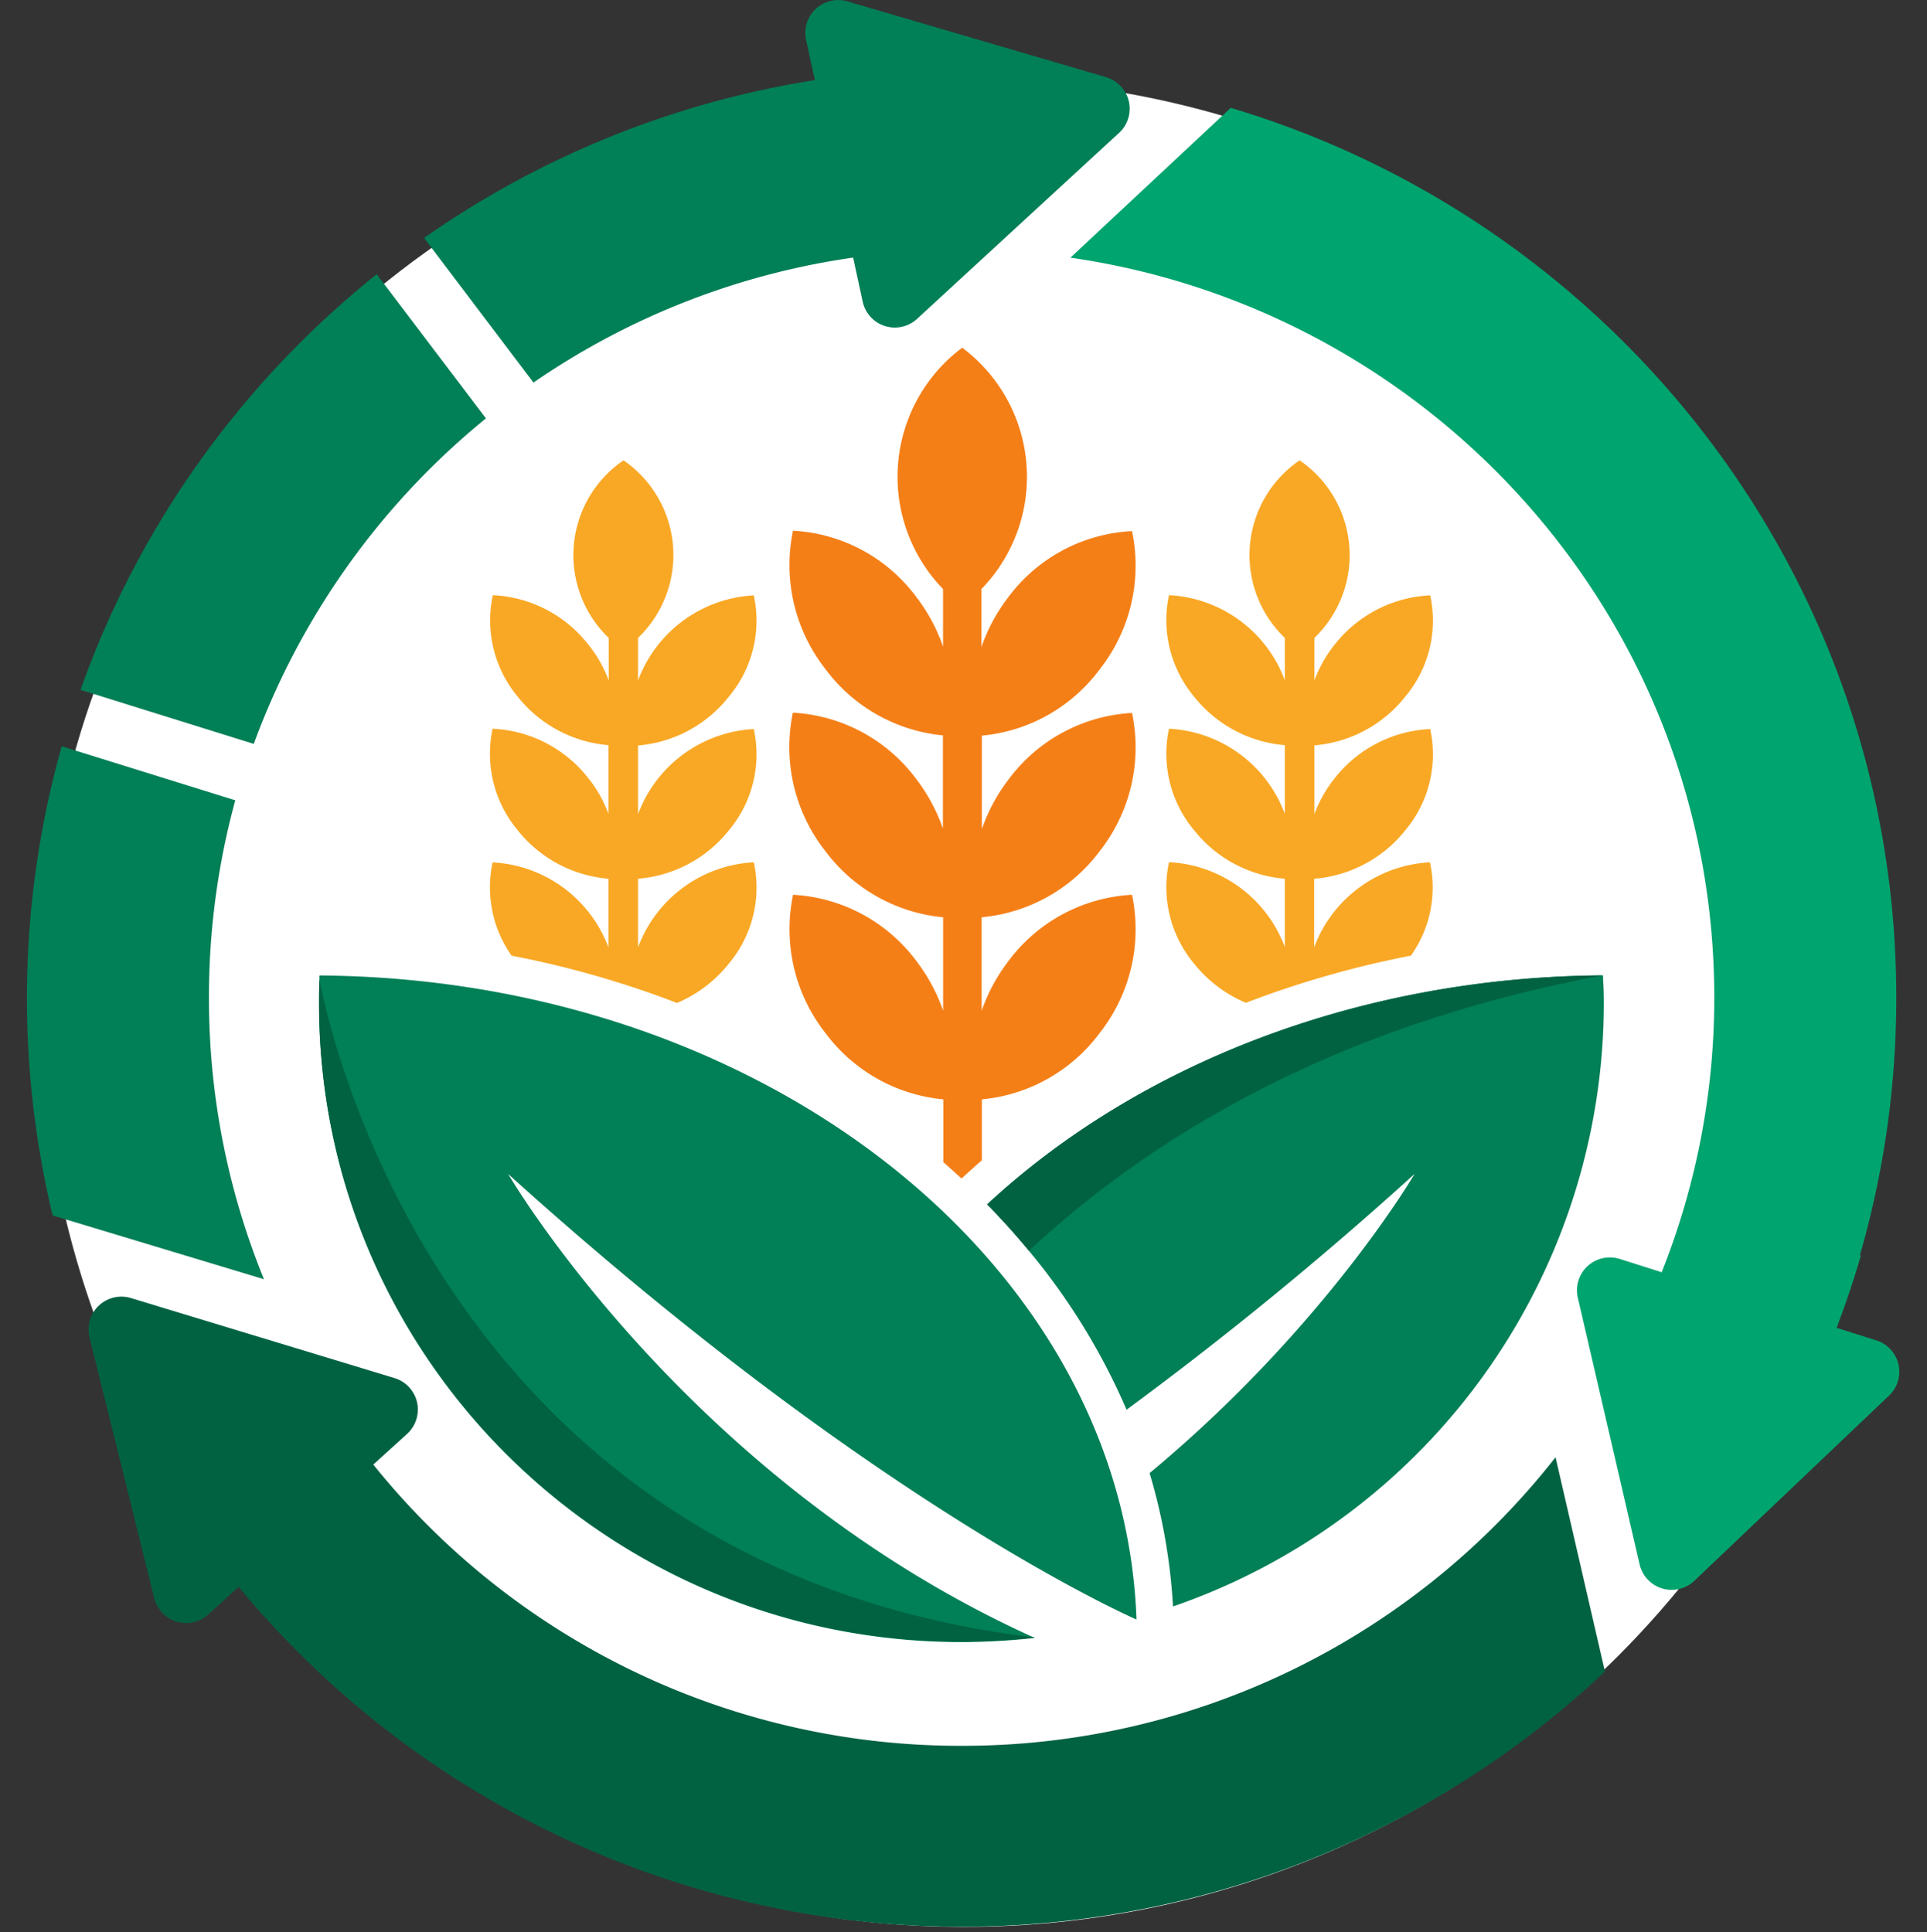 <svg xmlns="http://www.w3.org/2000/svg" viewBox="0 0 292.96 293.78"><rect x="0" y="0" width="292.96" height="293.78" fill="#333333" stroke="none"/><defs><style>.cls-1{fill:#fff;}.cls-2{fill:#f57f17;}.cls-3{fill:#f9a825;}.cls-4{fill:#017f56;}.cls-4,.cls-5,.cls-6{fill-rule:evenodd;}.cls-5{fill:#016242;}.cls-6{fill:#00a46e;}.cls-7{fill:none;}</style></defs><g id="Calque_2" data-name="Calque 2"><g id="Layer_1" data-name="Layer 1"><circle class="cls-1" cx="146.6" cy="152.51" r="140.5"/><path class="cls-2" d="M149.24,139.48V153.7a26.72,26.72,0,0,1,4-7.46,25.07,25.07,0,0,1,18.86-10.18,25.51,25.51,0,0,1-4.9,21,25.23,25.23,0,0,1-17.93,10.11v9.26c-1,.88-2,1.78-3,2.69l-.1.09c-.9-.84-1.83-1.68-2.76-2.5v-9.54a25.29,25.29,0,0,1-17.94-10.11,25.58,25.58,0,0,1-4.9-21,25.06,25.06,0,0,1,18.81,10.16,26.86,26.86,0,0,1,4,7.46v-14.2a25.29,25.29,0,0,1-17.94-10.11,25.58,25.58,0,0,1-4.9-21,25.06,25.06,0,0,1,18.81,10.16,26.86,26.86,0,0,1,4,7.46V111.82a25.23,25.23,0,0,1-17.89-10.12,25.62,25.62,0,0,1-4.9-21,25,25,0,0,1,18.81,10.16,26.72,26.72,0,0,1,4,7.46V89.57a24.52,24.52,0,0,1,2.91-36.7,24.5,24.5,0,0,1,2.93,36.7v8.81a26.59,26.59,0,0,1,4-7.46A25,25,0,0,1,172.1,80.76a25.51,25.51,0,0,1-4.9,21,25.18,25.18,0,0,1-17.93,10.1v14.21a26.72,26.72,0,0,1,4-7.46,25.06,25.06,0,0,1,18.83-10.2,25.51,25.51,0,0,1-4.9,21,25.25,25.25,0,0,1-18,10.07Z"/><path class="cls-3" d="M199.79,133.62v10.43a19.88,19.88,0,0,1,17.6-12.93,17.83,17.83,0,0,1-2.9,14.2,148.91,148.91,0,0,0-25.08,7.17,20.08,20.08,0,0,1-7.91-6,18.14,18.14,0,0,1-3.78-15.39A19.87,19.87,0,0,1,195.33,144V133.62a19.7,19.7,0,0,1-13.83-7.42,18.14,18.14,0,0,1-3.78-15.39,19.88,19.88,0,0,1,17.61,12.94V113.31a19.7,19.7,0,0,1-13.83-7.42,18.14,18.14,0,0,1-3.78-15.39,19.88,19.88,0,0,1,17.61,12.94V97A17.44,17.44,0,0,1,197.58,70a17.46,17.46,0,0,1,2.25,27v6.47a19.39,19.39,0,0,1,3.1-5.48,19.6,19.6,0,0,1,14.5-7.46,18,18,0,0,1-3.78,15.39,19.66,19.66,0,0,1-13.82,7.42V123.8a19.39,19.39,0,0,1,3.1-5.48,19.6,19.6,0,0,1,14.5-7.46,18,18,0,0,1-3.78,15.39,19.67,19.67,0,0,1-13.86,7.37ZM97,133.62v10.43a19.88,19.88,0,0,1,17.6-12.93,18,18,0,0,1-3.78,15.39,20,20,0,0,1-7.9,6,148.17,148.17,0,0,0-25.14-7.19,18.06,18.06,0,0,1-2.89-14.19,19.92,19.92,0,0,1,17.61,12.93V133.62a19.7,19.7,0,0,1-13.83-7.42,18.14,18.14,0,0,1-3.78-15.39,19.57,19.57,0,0,1,14.5,7.46,19.18,19.18,0,0,1,3.11,5.48V113.31a19.7,19.7,0,0,1-13.83-7.42A18.14,18.14,0,0,1,74.93,90.5,19.57,19.57,0,0,1,89.43,98a19.18,19.18,0,0,1,3.11,5.48V97A17.44,17.44,0,0,1,94.79,70,17.46,17.46,0,0,1,97,97v6.47a19.91,19.91,0,0,1,17.6-12.94,18,18,0,0,1-3.78,15.39A19.66,19.66,0,0,1,97,113.36V123.8a19.91,19.91,0,0,1,17.6-12.94,18,18,0,0,1-3.78,15.39A19.67,19.67,0,0,1,97,133.62Z"/><path class="cls-4" d="M172.83,246.26h-.08l-.28-.13c-4-1.82-42-19.51-95.21-67.61,0,0,27.18,46.71,80.07,70.55a104.11,104.11,0,0,1-11.17.63c-53.94,0-97.66-43.5-97.66-97.11,0-1.23,0-2.45.07-3.67a2.35,2.35,0,0,1,0-.59c40.37.28,76.19,15.93,98.88,40,15.18,16.12,24.48,36,25.32,57.67v.25Z"/><path class="cls-4" d="M243.83,152.59a97.17,97.17,0,0,1-65.5,91.69A87.92,87.92,0,0,0,174.77,224c26.48-22,40.08-45.14,40.29-45.5a553,553,0,0,1-43.79,35.86,98.84,98.84,0,0,0-14.84-24.16c-1.52-1.84-3.11-3.65-4.78-5.41-.52-.55-1-1.1-1.58-1.64,22.76-21.13,56.25-34.57,93.64-34.83v.53c.09,1.24.12,2.49.12,3.75Z"/><path class="cls-5" d="M243.71,148.31c-40.53,7.56-68.4,24.32-87.28,41.88-1.52-1.84-3.11-3.65-4.78-5.41-.52-.55-1-1.1-1.58-1.64C172.83,162,206.32,148.57,243.71,148.31ZM157.33,249a104.11,104.11,0,0,1-11.17.63c-53.94,0-97.66-43.47-97.66-97.08,0-1.23,0-2.45.07-3.67C48.57,148.92,63.37,237.7,157.33,249Z"/><path class="cls-4" d="M73.88,63.62,57.27,41.7A142.37,142.37,0,0,0,34.58,64.52,140.67,140.67,0,0,0,12.24,104.9l26.34,8.22A114.69,114.69,0,0,1,73.88,63.62ZM31.77,151.7a113.37,113.37,0,0,1,4-30L9.38,113.48A141.48,141.48,0,0,0,8,184.82l32.13,9.7A112.91,112.91,0,0,1,31.77,151.7Z"/><path class="cls-5" d="M146.2,265.47A114.46,114.46,0,0,1,56.75,222.7L61.93,218A5,5,0,0,0,60,209.56L19.93,197.39a5,5,0,0,0-6.32,6L23.44,243a5,5,0,0,0,8.24,2.48l4.6-4.18A142.7,142.7,0,0,0,244,254.18l-7.51-32.59a114.53,114.53,0,0,1-90.3,43.88Z"/><path class="cls-6" d="M285.35,203.85l-6.13-1.94q2.07-5.43,3.69-11h-.16a140.65,140.65,0,0,0,5.54-39.21c0-63.87-42.65-117.83-101.18-135.3L162.74,39.18c55.36,8,97.88,55.32,97.88,112.52a112.71,112.71,0,0,1-8,41.76l.24.07-6.59-2.09a5,5,0,0,0-6.4,5.86l9.4,40.58a5,5,0,0,0,8.34,2.48l29.65-28.21a5,5,0,0,0-1.91-8.3Z"/><path class="cls-4" d="M81.1,58.17a114.11,114.11,0,0,1,48.6-19l1.45,6.69a5,5,0,0,0,8.3,2.6l30.73-28.3a5,5,0,0,0-2-8.42L128.84.21A5,5,0,0,0,122.53,6l1.35,6.18a141.81,141.81,0,0,0-59.41,24Z"/><rect class="cls-7" y="0.81" width="292.96" height="292.96"/></g></g></svg>